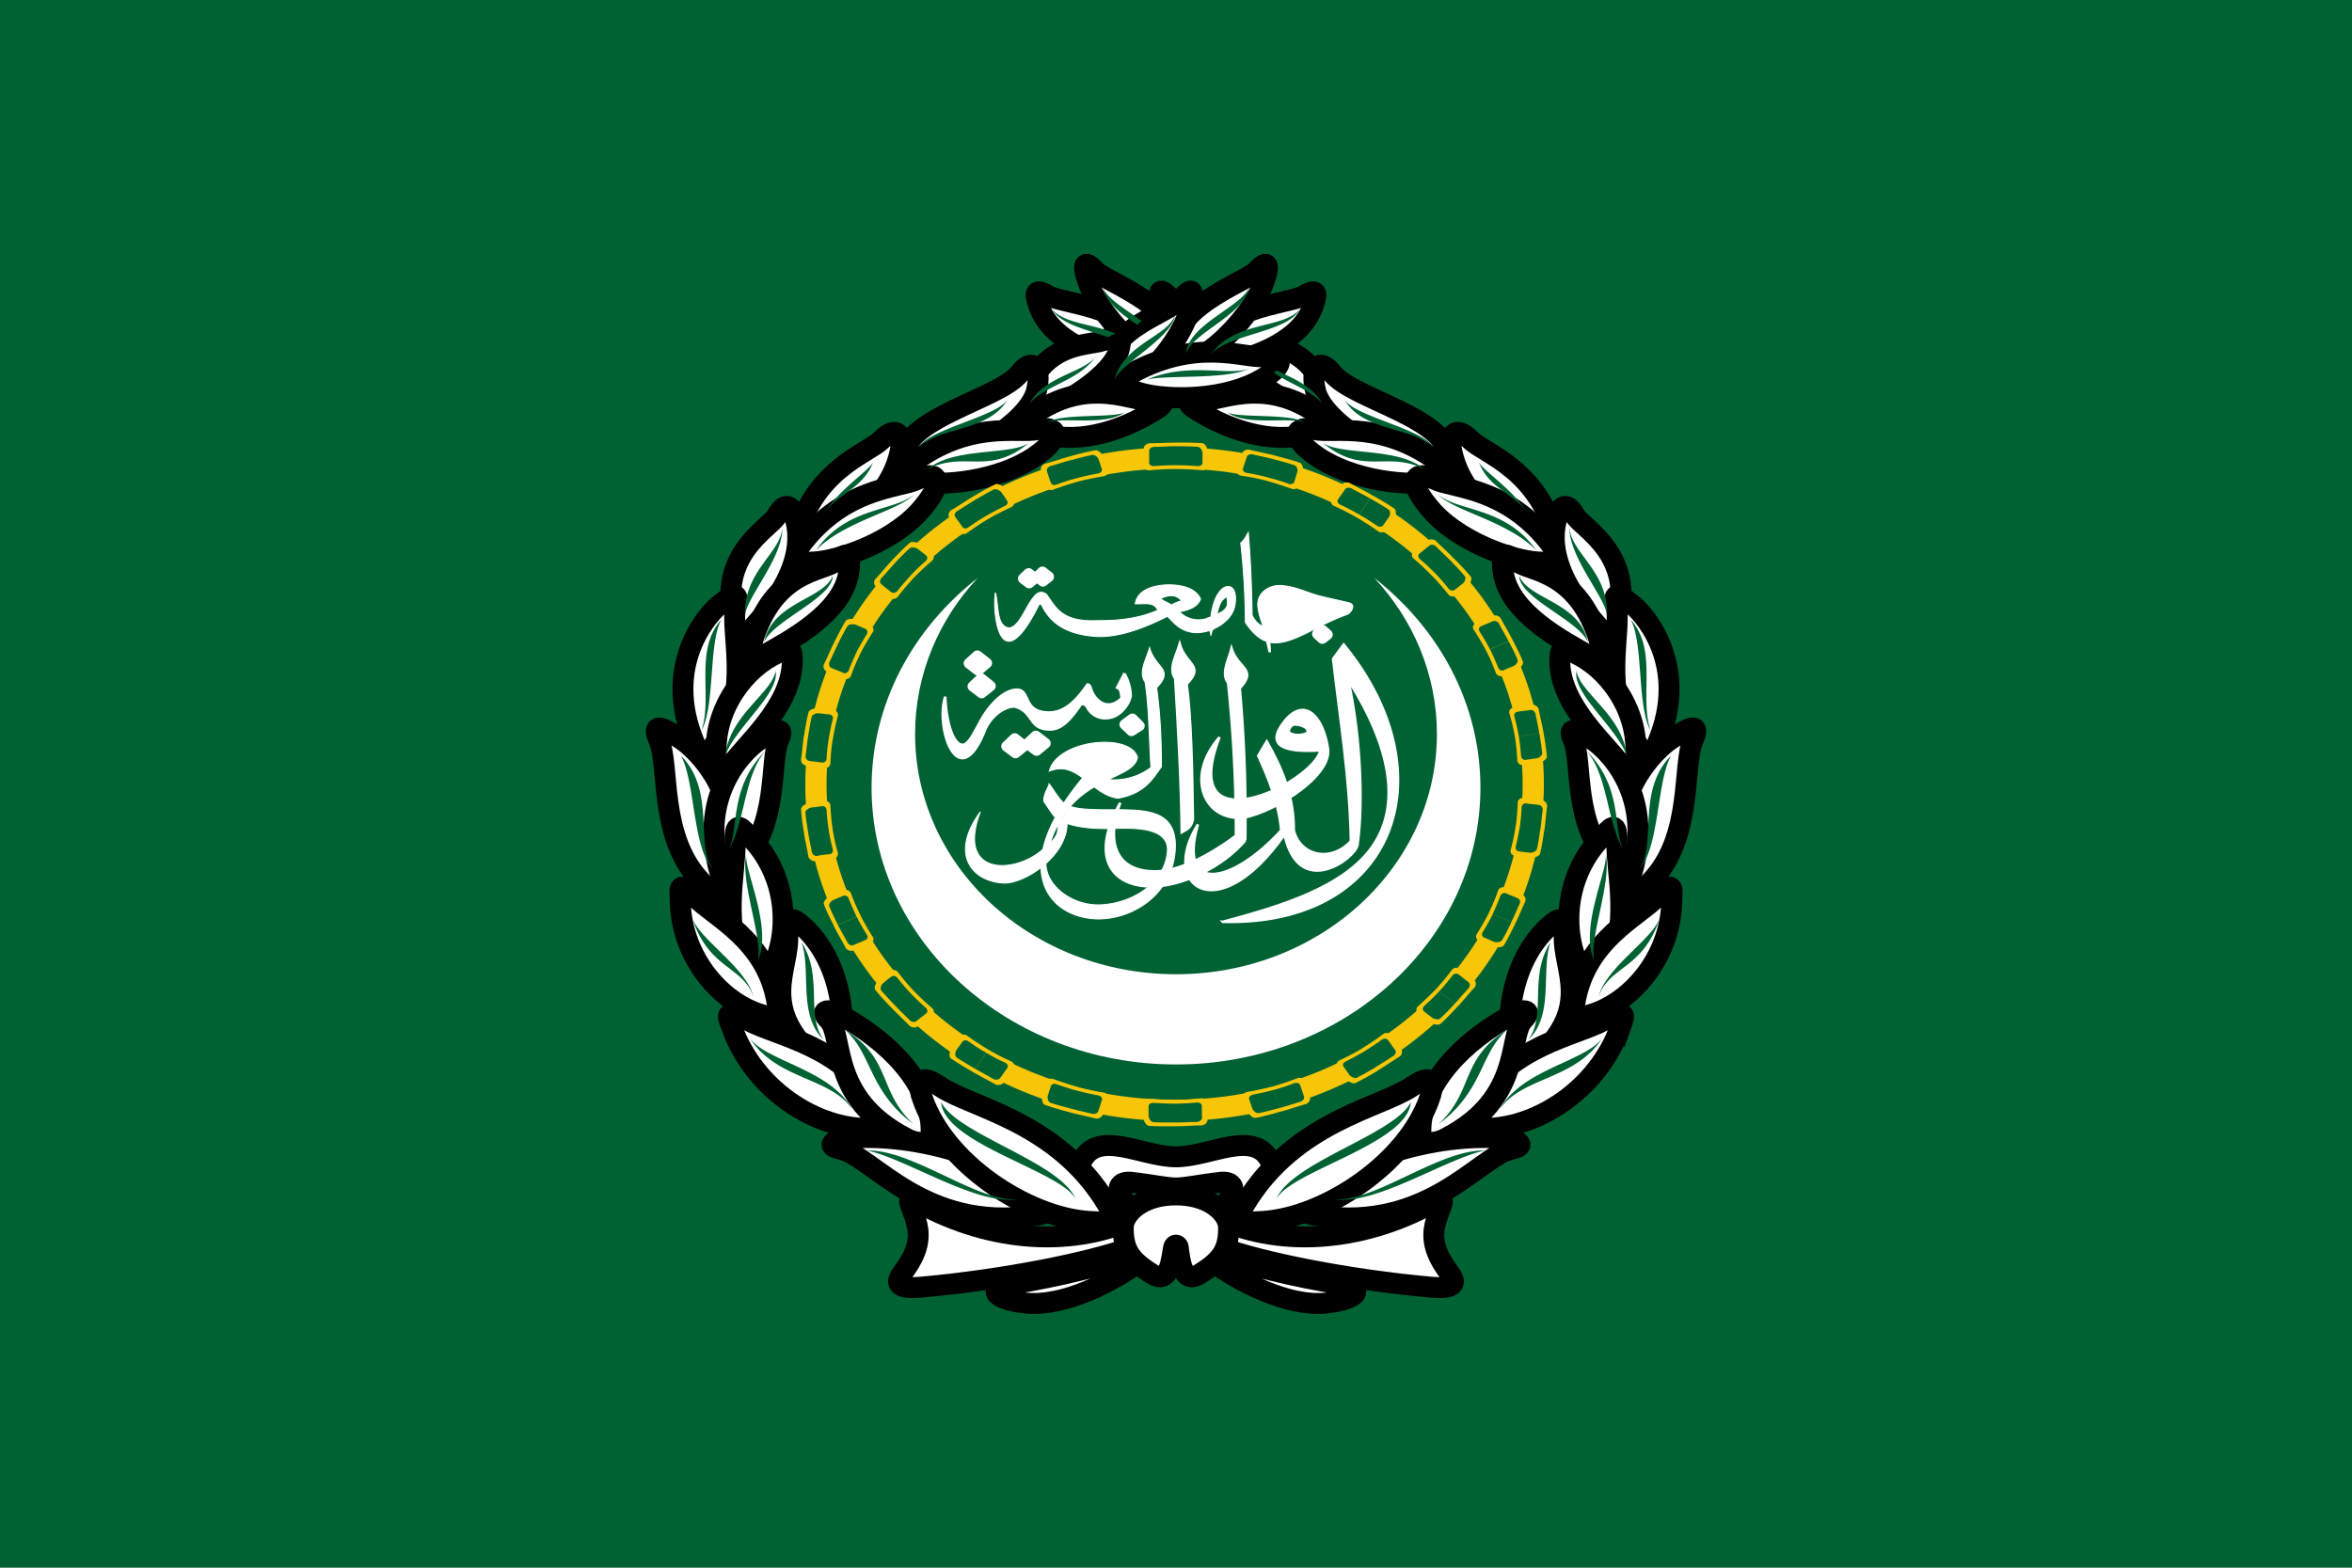 <svg xmlns="http://www.w3.org/2000/svg" xml:space="preserve" width="30" height="20"><path fill="#006233" d="M30 20V0H0v20h30z"/><g fill="#FFF" stroke="#FFF"><path stroke-width=".013" d="M12.502 10.361c-.391.533-.109.881.293.904.266.018.818-.342.816-.764l-.15-.078c.084.219-.004.285-.184.434-.353.293-1.078.315-.775-.496z"/><path stroke-width=".033" d="M15.598 11.76c2.197.057 2.898-1.879 1.541-3.537l-.135.182c.088.773.215 1.535.227 2.326-.266.285-.652.178-.729-.137.004-.428-.148-.791-.344-1.135l-.109.182c.127.283.264.604.293.953-.627.686-1.32.824-1.063-.076-.496.789.254 1.344 1.105.129.182.83.889.316.93.137.078-.543.037-1.418-.117-2.109.611.965.633 1.66.307 2.125-.361.516-1.149.757-1.906.96z"/><path stroke-width=".033" d="M16.844 9.572c-.471.031-.711-.057-.457-.375.252-.309.488-.063.551.352.059.389-.826.885-1.133.885-.463 0-.676-.541-.25-1.029-.549 1.421 1.185.597 1.289.167zm-.326-.33c-.057-.002-.098.088-.071.108.084.051.215.02.229-.006.027-.057-.078-.1-.158-.102z"/><path stroke-width=".033" d="M14.289 10.242c-.451.811 0 1.145.58 1.051.338-.055.766-.273 1.014-.572a18.322 18.322 0 0 0-.07-1.941c.227-.246-.02-.244-.105-.508-.039.154-.135.32-.043.439.066.641.102 1.291.1 1.951-.455.334-.797.457-1.041.455-.507-.004-.615-.392-.435-.875z"/><path stroke-width=".033" d="M15.215 10.457c-.008-.611-.02-1.303-.08-1.73.236-.236-.012-.244-.088-.51-.045.152-.145.316-.057.438.039.652.076 1.307.084 1.961.055-.032.115-.046.141-.159z"/><path stroke-width=".013" d="M13.459 10.428c-.057-.066-.098-.141-.145-.203-.008-.094.061-.18.068-.225.078.107.123.189.186.244m.08.043c.113.039.252.039.381.043.494.008 1.014-.066.959.543-.049.541-.541.854-.984.85-.629-.006-1.164-.637-.195-1.799.094-.014.215.01.316.02a.774.774 0 0 0 .555-.152c-.023-.383-.023-.746-.074-1.09-.088-.123.012-.285.057-.438.076.266.322.27.09.51.055.385.061.775.061 1.008-.117.162-.209.336-.553.402-.352-.047-.51-.494-.877-.346.102-.402 1.031-.496 1.125-.176-.061.332-.93.197-1.16 1.27-.07.332.313.637.705.611.385-.023.795-.266.836-.674.031-.344-.498-.303-.719-.299-.324.006-.527-.037-.648-.104m.329-.737c.057-.051.258-.084.33-.004a.687.687 0 0 0-.15.109c-.077-.035-.128-.07-.18-.105z"/><path stroke-width=".033" d="M14.342 8.592a.614.614 0 0 1 .08.289c-.033.145-.166.277-.305.281a.257.257 0 0 1-.252-.143c-.006-.014-.043-.051-.078-.033-.152.227-.266.324-.402.32-.273-.004-.193-.225-.445-.293-.106-.003-.28.094-.37.286-.338.871-.645-.004-.514-.41.02.391.121.621.227.613.078-.008.146-.168.244-.34.074-.129.256-.363.447-.363.176.004.064.295.414.291.17-.002.324-.121.482-.357.033-.004.043.051.051.07.023.082.178.305.387.102-.012-.045-.006-.117-.059-.133l.093-.18z"/><path stroke-width=".013" d="M15.441 7.871a.343.343 0 0 1-.398-.066c.135-.025.238-.068.27-.166-.061-.123-.203-.176-.406-.178-.27.006-.408.105-.426.242.127.004.238-.029.287.082-.221.1-.482.135-.766.133-.465.021-.533-.17-.654-.336-.01-.01-.051-.029-.07-.025-.145 0-.25.455-.41.453-.162-.02-.127-.293-.172-.449-.041.246.049 1.16.549.168.014-.035.035-.023.049.004.135.277.406.371.701.387.246.012.559-.086.896-.258.088.088.158.189.346.209.219.01.453-.135.506-.313.027-.092.031-.273-.076-.275-.148-.004-.258.324-.223.621a.694.694 0 0 0 .02-.074m-.661-.395c.098-.043.193-.061.268.029-.059.02-.094.031-.127.055-.042-.03-.1-.045-.141-.084zm.72.203c.023-.098.037-.176.125-.227.018.104.022.16-.125.227zm.588.152c-.029-.084-.057-.156-.066-.248-.021-.184.152-.287.309-.271.162.014.27.068.424.117.119.035.283.066.438.105.088.035 0 .129-.021.141-.391.139-.666.359-.914.367-.146.008-.277-.08-.396-.26a9.674 9.674 0 0 0-.059-1.014c.057-.053.068-.09.096-.133.029.338.043.695.049 1.055.031.063.07.114.14.141zm.248.028c-.207.053-.182-.107-.201-.207-.023-.116-.008-.247.155-.211.209.051.4.117.586.188l-.54.23z"/><path stroke-width=".013" d="m16.156 8.188.029.127h.021l-.008-.119"/><path stroke-linecap="round" stroke-linejoin="round" stroke-width=".134" d="m12.838 9.521.105-.1.121.096-.111.09-.115-.086zm.267-.033.107-.1.123.094-.113.094-.117-.088zm-.746-1.025.107-.098.121.094-.111.094-.117-.09zm.049.293.107-.1.119.096-.113.09-.113-.086zm1.938.486.098-.072.09.09-.102.064-.086-.082zm-1.295-1.861.07-.066.08.063-.074.061-.076-.058zm.178-.022.068-.064.08.063-.074.059-.074-.058zm3.703.737-.066.051-.063-.059.068-.047.061.055z"/><path stroke-width=".013" d="m13.811 9.916-.008.109.189.016.152-.104-.333-.021z"/><path stroke-width=".033" d="m15.416 7.893.057-.012-.006.141-.035.014-.016-.143z"/></g><path fill="#FFF" d="M15 13.58c2.141 0 3.883-1.584 3.883-3.531 0-1.072-.525-2.027-1.354-2.676.496.531.799 1.23.799 1.992 0 1.691-1.49 3.064-3.328 3.064-1.84 0-3.328-1.373-3.328-3.064 0-.762.303-1.461.799-1.992-.828.648-1.354 1.604-1.354 2.676 0 1.947 1.742 3.531 3.883 3.531z"/><g fill="#FFF" stroke="#000" stroke-width=".267"><path d="M14.475 15.545c-.855.391-1.928.283-2.832-.246-.039-.02-.059.008-.019.105.097.256.175.461-.117.842-.125.168.019.193.234.176 1.09-.098 2.16-.318 2.676-.504l.058-.373zm-.02.461c-.34.125-.924.275-1.576.381-.264.035-.254.186.213.238.479.045 1.09-.266 1.461-.539l-.098-.08z"/><path d="M15 15.156c.117 0 .33-.045.545-.07.398-.063.107.496-.545.496v.186c.662 0 1.352-.656 1.207-.947-.205-.426-.77-.063-1.207-.063s-1.002-.363-1.207.063c-.146.291.545.947 1.207.947v-.186c-.652 0-.943-.559-.545-.496.215.025.428.07.545.07z"/><path d="M15.525 15.545c.855.391 1.926.283 2.832-.246.039-.02.059.008.02.105-.098.256-.176.461.115.842.127.168-.02.193-.232.176-1.09-.098-2.16-.318-2.676-.504l-.059-.373zm.02.461c.34.125.914.275 1.576.381.262.035.252.186-.215.238-.477.045-1.09-.266-1.459-.539l.098-.08z"/><path d="M15.029 15.918c.02.15.049.479.271.336.303-.186.371-.328.371-.594 0-.168-.225-.416-.672-.416s-.672.248-.672.416c0 .266.068.408.369.594.225.143.244-.186.273-.336.011-.053.06-.035.06 0z"/></g><g fill="#FFF" stroke="#000" stroke-width=".267"><path d="M14.717 4.576c-.125-.656-1.186-.699-1.352-.807-.195-.115-.166 0-.098.178.195.461.857.646 1.158.699.245.036.321.053.292-.07z"/><path d="M15.039 4.594c.107-.674-.943-.992-1.07-1.143-.146-.158-.166-.063-.098.125.127.398.584.867.855.99.225.108.294.151.313.028z"/><path d="M15.904 4.982c.098-.805-.758-.93-.982-1.186-.146-.16-.156-.07-.107.115.098.406.525.885.789 1.035.203.117.291.161.3.036z"/><path d="M15.643 4.807c-.887-.523-1.508-.23-1.762-.258-.244-.025-.32.115.098.328.515.256 1.236.221 1.517.123.291-.105.205-.158.147-.193zm1.332.353c-.271-.867-.904-.727-1.09-.832-.184-.107-.203-.08-.164.115.076.346.729.727 1.051.84.115.037.261.09.203-.123z"/><path d="M16.848 5.311c-.758-.559-1.352-.141-1.586-.203-.174-.045-.096.063-.029.105.488.311 1.09.479 1.559.285.183-.072.192-.09.056-.187zm1.644.566c.01-.547-1.234-.779-1.498-1.115-.156-.203-.291-.098-.213.23.115.424.973.895 1.439.982.282.055.272-.035.272-.097z"/><path d="M18.453 5.975c-.787-.645-1.449-.434-1.691-.496-.244-.053-.342.08.039.346.467.318 1.186.381 1.488.318.301-.063.222-.123.164-.168zm1.412.949c-.225-.939-.934-1.135-1.109-1.313-.166-.176-.34-.123-.195.301.176.506.75.949 1.053 1.055.29.115.271.027.251-.043z"/><path d="M19.855 7.047c-.574-.842-1.324-.814-1.557-.93-.225-.123-.381-.018-.078.346.349.441 1.07.689 1.4.707.333.019.275-.063.235-.123z"/><path d="M20.594 8.047c.332-.955-.426-1.311-.504-1.47-.088-.158-.176-.158-.225.009-.213.682.477 1.346.584 1.479.108.124.127.062.145-.018z"/><path d="M20.439 8.313c-.264-1.072-.953-1.01-1.109-1.16-.166-.15-.186-.045-.156.15.078.523.77.877 1.08 1.055.098.052.215.113.185-.045zm.663 1.255c.477-1.008-.088-1.689-.264-1.84-.174-.141-.281-.203-.225 0 .078.309-.193 1.105.225 1.691.137.196.156.38.264.149z"/><path d="M20.848 9.773c.107-.619-.281-1.186-.699-1.408-.244-.133-.254-.098-.254.09.02.574.613 1.053.789 1.318.164.248.154.061.164 0z"/><path d="M20.742 11.385c-.352-1.168.379-1.842.602-1.975.215-.143.352-.193.254.025-.146.328.01 1.242-.545 1.816-.176.196-.244.399-.311.134z"/><path d="M20.818 11.127c.291-1.018-.34-1.594-.535-1.707-.186-.117-.301-.16-.213.025.117.283-.012 1.08.477 1.576.156.168.215.336.271.106z"/><path d="M20.459 10.65c-.525.514-.535 1.266-.303 1.709.146.256.166.238.303.053.369-.541.146-1.32.166-1.664.008-.328-.107-.152-.166-.098z"/><path d="M21.324 11.465c0 .707-.477 1.283-.982 1.461-.291.098-.291.07-.252-.143.137-.797.807-1.088 1.051-1.346.232-.248.183-.044.183.028z"/><path d="M19.516 13.572c.855-.709.398-1.205.438-1.666.02-.248-.088-.186-.186-.098-.545.488-.574 1.355-.457 1.691.048.151.127.134.205.073z"/><path d="M20.664 13.111c-.283.779-1.031 1.258-1.666 1.283-.37.018-.359-.008-.232-.238.477-.832 1.324-.93 1.703-1.143.349-.195.222.018.195.098z"/><path d="M18.338 14.572c1.109-.506.885-1.346 1.09-1.559.146-.15-.029-.133-.117-.08-.653.346-1.178.895-1.188 1.479 0 .223.02.248.215.16z"/><path d="M16.82 15.51c1.4.205 2.053-.762 2.461-.85.215-.043.059-.123-.049-.133-.934-.098-2.121.301-2.48.744-.147.178-.147.213.068.239z"/><path d="M18.24 13.996c-.283.842-1.334 1.531-2.121 1.586-.369.025-.369-.01-.234-.23.633-1.045 1.732-1.223 2.121-1.488.332-.231.264.052.234.132zm-2.959-9.42c.127-.656 1.188-.699 1.354-.807.195-.115.166 0 .098.178-.195.461-.857.646-1.158.699-.245.036-.323.053-.294-.07z"/><path d="M14.961 4.594c-.107-.674.943-.992 1.07-1.143.146-.158.166-.063.098.125-.127.398-.584.867-.857.99-.223.108-.292.151-.311.028z"/><path d="M14.096 4.982c-.098-.805.758-.93.982-1.186.146-.16.154-.07.107.115-.098.406-.525.885-.789 1.035-.205.117-.291.161-.3.036z"/><path d="M14.357 4.807c.885-.523 1.508-.23 1.762-.258.242-.025.32.115-.098.328-.515.256-1.236.221-1.517.123-.293-.105-.205-.158-.147-.193zm-1.332.353c.271-.867.904-.727 1.09-.832.184-.107.203-.08.164.115-.078.346-.729.727-1.051.84-.117.037-.261.09-.203-.123z"/><path d="M13.15 5.311c.76-.559 1.354-.141 1.586-.203.176-.045.098.063.029.105-.486.311-1.09.479-1.557.285-.183-.072-.192-.09-.058-.187zm-1.644.566c-.01-.547 1.236-.779 1.5-1.115.154-.203.291-.098.213.23-.117.424-.973.895-1.439.982-.284.055-.274-.035-.274-.097z"/><path d="M11.545 5.975c.789-.645 1.451-.434 1.693-.496.244-.053.342.08-.039.346-.467.318-1.186.381-1.488.318-.301-.063-.225-.123-.166-.168zm-1.41.949c.225-.939.934-1.135 1.109-1.313.166-.176.34-.123.195.301-.176.506-.75.949-1.051 1.055-.292.115-.273.027-.253-.043z"/><path d="M10.145 7.047c.574-.842 1.324-.814 1.557-.93.225-.123.379-.018.078.346-.349.441-1.07.689-1.4.707-.333.019-.275-.063-.235-.123z"/><path d="M9.404 8.047c-.33-.955.43-1.311.506-1.47.088-.158.176-.158.225.009.215.682-.477 1.346-.584 1.479-.108.124-.127.062-.147-.018z"/><path d="M9.561 8.313c.264-1.072.953-1.01 1.109-1.16.166-.15.186-.045.156.15-.078.523-.77.877-1.08 1.055-.098.052-.215.113-.185-.045zm-.663 1.255c-.477-1.008.088-1.689.264-1.84.174-.141.281-.203.223 0-.076.309.195 1.106-.223 1.692-.137.195-.156.379-.264.148z"/><path d="M9.152 9.773c-.107-.619.282-1.185.702-1.408.242-.133.252-.098.252.09-.02.574-.613 1.053-.787 1.318-.167.248-.157.061-.167 0z"/><path d="M9.26 11.385c.35-1.168-.381-1.842-.604-1.975-.215-.142-.351-.193-.254.026.146.328-.01 1.242.545 1.816.176.195.235.398.313.133z"/><path d="M9.182 11.127c-.293-1.018.34-1.594.535-1.707.183-.117.301-.16.213.025-.115.283.01 1.08-.477 1.576-.154.168-.213.336-.271.106z"/><path d="M9.541 10.65c.525.514.535 1.266.303 1.709-.146.256-.166.238-.303.053-.369-.541-.146-1.32-.166-1.664-.01-.328.107-.152.166-.098z"/><path d="M8.676 11.465c0 .707.477 1.283.982 1.461.291.098.291.07.252-.143-.135-.797-.807-1.088-1.051-1.346-.232-.248-.183-.044-.183.028z"/><path d="M10.484 13.572c-.855-.709-.398-1.205-.438-1.666-.02-.248.088-.186.186-.098.545.488.574 1.355.457 1.691-.048.151-.126.134-.205.073z"/><path d="M9.336 13.111c.283.779 1.033 1.258 1.664 1.283.372.018.361-.008.234-.238-.477-.832-1.324-.93-1.703-1.143-.349-.195-.222.018-.195.098z"/><path d="M11.662 14.572c-1.109-.506-.885-1.346-1.09-1.559-.146-.15.029-.133.117-.08.653.346 1.178.895 1.188 1.479 0 .223-.02.248-.215.16z"/><path d="M13.18 15.51c-1.4.205-2.053-.762-2.461-.85-.215-.043-.059-.123.049-.133.934-.098 2.121.301 2.48.744.147.178.147.213-.068.239z"/><path d="M11.76 13.996c.281.842 1.332 1.531 2.121 1.586.369.025.369-.01.234-.23-.633-1.045-1.732-1.223-2.121-1.488-.332-.231-.264.052-.234.132z"/></g><path fill="#006233" d="M16.645 5.391c-.186-.123-.867-.053-.992-.133.242.185.786.053.992.133zm1.644.318c-.146-.238-1.012-.398-1.139-.611.223.408.895.355 1.139.611zm-.127.275c-.32-.283-1.07-.17-1.295-.338.526.434.819.098 1.295.338zm-1.877-1.257c.203.098.457.195.582.424-.145-.176-.408-.246-.621-.398.01-.001.029-.019.039-.026zm3.192 1.824c-.127-.266-.574-.557-.613-.654.124.343.495.423.613.654zm.117.469c-.391-.557-1.004-.494-1.246-.709.183.205.884.337 1.246.709zm.904.859c.029-.594-.459-.814-.479-1.15-.007.398.499.937.479 1.15zm-.244.318c-.098-.514-.758-.549-.875-.85 0 .284.777.577.875.85zm.545-.293c.35.391.107.984.254 1.418-.176-.32-.088-1.117-.254-1.418zm-.574 1.664c.525.516.313 1.09.525 1.338-.262-.345-.223-1.017-.525-1.338zm1.089.073c-.447.451-.174 1.133-.408 1.451.262-.274.223-1.115.408-1.451zm-.564 0c-.059-.521-.594-.797-.641-1.08-.058.283.516.726.641 1.08zm-.271 1.248c.088.363-.234 1.143-.137 1.381-.213-.416.185-1.204.137-1.381zm.689.832c-.213.646-.641.602-.777.992.097-.373.662-.709.777-.992zm-1.391.3c-.281.434-.049.93-.281 1.24.33-.31.156-.884.281-1.24zm.682 1.188c-.342.574-1.041.521-1.324.938.283-.522 1.148-.612 1.324-.938zm-1.236-.072c-.604.38-.418.779-.875 1.205.574-.426.525-.895.875-1.205zm-.282 1.541c-.584-.018-1.422.674-1.928.619.507.098 1.44-.522 1.928-.619zm-.945-.619c-.039.539-1.557.885-1.721 1.248.184-.479 1.518-.832 1.721-1.248zm-3.433-9.961c-.195-.15-.428-.275-.496-.426.049.195.242.338.438.471.018-.01.038-.036.058-.045zm-.333.16c-.301-.133-.65-.125-.807-.311.098.186.428.256.711.354a.388.388 0 0 1 .096-.043zm-.875 1.133c.186-.123.865-.053.992-.133-.242.185-.786.053-.992.133zm-1.644.318c.146-.238 1.012-.398 1.139-.611-.225.408-.895.355-1.139.611zm.127.275c.32-.283 1.07-.17 1.293-.338-.526.434-.817.098-1.293.338zm1.293-.834c.186-.354.711-.398.848-.609-.206.318-.653.371-.848.609zm1.5-.308c.535-.23 1.061-.035 1.313-.143-.311.151-1.051.08-1.313.143zm-4.108 1.709c.127-.266.574-.557.613-.654-.126.343-.495.423-.613.654zm-.115.469c.389-.557 1.002-.494 1.245-.709-.184.205-.885.337-1.245.709zm-.906.859c-.029-.594.457-.814.477-1.15.009.398-.497.937-.477 1.15zm.244.318c.098-.514.758-.549.875-.85 0 .284-.777.577-.875.85zm-.545-.293c-.351.391-.107.985-.254 1.418.176-.32.088-1.117.254-1.418zm.574 1.664c-.525.516-.313 1.09-.525 1.338.262-.345.223-1.017.525-1.338zm-1.089.073c.447.451.174 1.133.408 1.451-.262-.274-.225-1.115-.408-1.451zm.564 0c.059-.521.594-.797.643-1.08.056.283-.518.726-.643 1.08zm.271 1.248c-.088.363.234 1.143.137 1.381.215-.416-.185-1.204-.137-1.381zm-.689.832c.213.646.641.602.777.992-.097-.373-.662-.709-.777-.992zm1.391.3c.281.434.049.93.281 1.24-.33-.31-.154-.884-.281-1.24zm-.682 1.188c.342.574 1.041.521 1.324.938-.283-.522-1.148-.612-1.324-.938zm1.236-.072c.604.38.418.779.875 1.205-.574-.426-.525-.895-.875-1.205zm.282 1.541c.584-.018 1.422.674 1.928.619-.507.098-1.442-.522-1.928-.619zm.945-.619c.037.539 1.557.885 1.721 1.248-.184-.479-1.518-.832-1.721-1.248zm2.207-9.2c.117-.479.701-.566.779-.85-.029.302-.72.637-.779.85zm1.723-1.187c-.088.363-.719.568-.807.842.029-.371.68-.584.807-.842zm-.496.859c.303-.443.924-.328 1.139-.584-.157.301-.925.311-1.139.584z"/><path fill="none" stroke="#F7C608" stroke-linecap="round" stroke-linejoin="round" stroke-width=".271" d="M19.557 10.004c0 2.299-2.049 4.162-4.576 4.162s-4.574-1.863-4.574-4.162 2.047-4.162 4.574-4.162 4.576 1.863 4.576 4.162z"/><path fill="#F7C608" d="m14.082 14.168-.016.053c-.012.033-.047.051-.088.049-.092-.023-.217-.049-.328-.078l.104-.322c.121.033.246.057.332.07.037.01.057.043.047.076l-.014.043m-.787-.202.016-.051a.066.066 0 0 1 .084-.041c.092.033.201.07.322.104l-.104.322a3.911 3.911 0 0 1-.324-.096c-.035-.018-.043-.086-.033-.119"/><path fill="#006233" d="m14.02 14.141-.012.037c-.008.023-.037.035-.07.033-.078-.02-.182-.041-.273-.066l.074-.23c.102.027.203.047.275.061.031.008.049.031.041.057l-.01.031m-.654-.169.012-.037c.008-.025.037-.037.068-.027.076.025.166.057.268.084l-.074.23c-.094-.025-.188-.049-.27-.078-.029-.014-.039-.063-.031-.088"/><path fill="#F7C608" d="m12.832 13.766-.031.045c-.021.029-.063.037-.1.025-.082-.047-.193-.102-.293-.161l.201-.283c.105.063.217.117.297.152.031.019.041.057.02.086l-.026.038m-.693-.395.031-.045a.071.071 0 0 1 .094-.018c.076.055.17.119.277.182l-.201.283a4.54 4.54 0 0 1-.281-.173c-.027-.027-.016-.094.006-.123"/><path fill="#006233" d="m12.779 13.723-.023.031c-.016.021-.047.025-.078.016-.066-.041-.16-.088-.24-.135l.143-.203c.088.053.18.1.246.129.027.015.035.044.021.066l-.02.025m-.576-.328.023-.033c.014-.021.047-.025.074-.008.064.045.141.098.23.148l-.143.203c-.082-.048-.164-.095-.236-.144-.023-.021-.018-.07-.002-.092"/><path fill="#F7C608" d="m11.756 13.057-.045.035c-.029.023-.07.021-.104 0-.063-.066-.152-.148-.23-.229l.279-.221c.084.088.174.168.238.223a.058.058 0 0 1-.006.088l-.037.029m-.542-.556.045-.035a.07.07 0 0 1 .095.006c.057.074.125.16.207.246l-.279.221c-.076-.08-.153-.16-.215-.24-.018-.031.014-.092.043-.115"/><path fill="#006233" d="m11.719 13.002-.031.025c-.021.018-.052.012-.08-.006-.053-.057-.127-.123-.189-.191l.199-.156c.068.072.142.141.195.186.021.023.021.051.002.068l-.027.021m-.452-.465.033-.023c.02-.018.051-.014.073.01.048.059.107.131.176.203l-.199.156a4.563 4.563 0 0 1-.182-.197c-.016-.027.006-.072.027-.09"/><path fill="#F7C608" d="m10.941 12.102-.053.023a.086.086 0 0 1-.098-.027c-.041-.08-.104-.182-.15-.277l.336-.141c.053.105.113.205.158.275.018.031.002.066-.033.082l-.045.018m-.347-.672.053-.023c.035-.014.074-.002.09.031.031.084.072.184.125.289l-.336.141c-.049-.098-.098-.193-.133-.287-.008-.035.041-.086.076-.1"/><path fill="#006233" d="m10.924 12.041-.037.016c-.027.01-.055-.002-.074-.027-.035-.066-.084-.15-.125-.23l.24-.102c.045.088.094.172.131.23.014.027.006.055-.021.064l-.031.014m-.29-.561.039-.016a.051.051 0 0 1 .066.029c.029.068.063.152.105.238l-.24.102c-.039-.08-.08-.162-.111-.238-.008-.029.027-.066.053-.078"/><path fill="#F7C608" d="m10.457 10.979-.057.007a.089.089 0 0 1-.088-.053c-.014-.088-.041-.201-.057-.305l.365-.049c.018.113.045.227.068.305.004.035-.02.066-.059.07l-.049.006m-.123-.733.057-.008c.039-.006.072.018.078.053.004.09.012.195.029.309l-.365.049a2.933 2.933 0 0 1-.039-.309c.004-.037.066-.072.105-.076"/><path fill="#006233" d="m10.459 10.912-.041.008c-.027.002-.051-.016-.063-.045-.012-.072-.033-.166-.047-.254l.262-.035c.014.096.037.189.053.254a.046.046 0 0 1-.039.057l-.035.003m-.104-.609.041-.006a.051.051 0 0 1 .057.045c.004.074.012.16.027.256l-.262.035c-.014-.088-.029-.176-.035-.256.002-.031.047-.059.076-.063"/><path fill="#F7C608" d="m10.342 9.775-.059-.008a.076.076 0 0 1-.066-.072c.014-.088.021-.203.037-.309l.367.049a2.485 2.485 0 0 0-.029.309c-.006.035-.039.059-.078.053l-.047-.006m.105-.738.059.008c.039.004.063.035.057.07a2.745 2.745 0 0 0-.066.305l-.367-.049c.018-.104.033-.209.059-.305.016-.033.088-.053.125-.047"/><path fill="#006233" d="m10.363 9.713-.041-.006c-.029-.004-.045-.029-.047-.057.01-.074.02-.17.033-.258l.262.035a2.412 2.412 0 0 0-.027.256c-.004.029-.027.049-.057.045l-.033-.004m.09-.613.041.004c.027.004.045.029.039.059a2.536 2.536 0 0 0-.053.254l-.262-.035c.014-.086.027-.176.047-.254.012-.027.063-.043.09-.039"/><path fill="#F7C608" d="m10.602 8.59-.053-.021a.074.074 0 0 1-.043-.086c.041-.082.084-.189.133-.285l.336.139a2.462 2.462 0 0 0-.123.291c-.016.031-.055.043-.09.029l-.045-.018m.33-.682.053.022c.037.016.051.051.035.082a3.105 3.105 0 0 0-.16.275l-.336-.139c.049-.098.098-.195.15-.279.025-.029.1-.025.135-.012"/><path fill="#006233" d="m10.641 8.537-.037-.016c-.025-.012-.033-.039-.027-.068.033-.068.072-.158.111-.236l.24.098c-.043.09-.08.178-.104.242-.014.025-.043.039-.068.027l-.031-.014M11 8.006l.037.016c.025.012.035.039.021.066a3.62 3.62 0 0 0-.131.227l-.24-.098c.041-.082.08-.162.125-.232.02-.025.072-.025.1-.016"/><path fill="#F7C608" d="m11.219 7.52-.045-.035c-.029-.021-.031-.061-.014-.092.064-.066.139-.16.215-.242l.279.223c-.082.086-.158.18-.207.244a.071.071 0 0 1-.096.006l-.037-.027m.528-.57.045.033a.06.06 0 0 1 .006.09c-.07.059-.154.135-.238.223l-.28-.223c.076-.078.155-.16.231-.227.033-.021.103 0 .132.021"/><path fill="#006233" d="m11.273 7.479-.031-.025c-.021-.018-.021-.045-.006-.072.053-.055.118-.133.18-.199l.202.158c-.069.072-.133.15-.176.203-.022.021-.053.027-.075.01l-.025-.02m.439-.473.031.025c.021.018.021.045 0 .068a2.486 2.486 0 0 0-.195.186l-.202-.158c.064-.066.127-.133.191-.189.025-.018.078-.006.1.01"/><path fill="#F7C608" d="m12.141 6.65-.031-.043c-.021-.031-.012-.066.016-.094.082-.047.184-.117.281-.176l.199.283a3.57 3.57 0 0 0-.276.183.07.07 0 0 1-.094-.018l-.027-.037m.684-.41.031.045c.021.029.012.066-.021.085-.086.041-.189.09-.297.152l-.199-.283c.098-.057.195-.113.291-.16.039-.012.1.027.121.055"/><path fill="#006233" d="m12.207 6.627-.023-.033c-.016-.022-.006-.049.018-.07.068-.041.152-.096.234-.145l.144.201a3.46 3.46 0 0 0-.232.15c-.027.018-.059.014-.074-.01l-.018-.027m.568-.339.021.033c.016.021.006.049-.021.064-.07.035-.156.079-.244.129l-.145-.201a5.08 5.08 0 0 1 .242-.135c.031-.012.078.016.094.035"/><path fill="#F7C608" d="m13.295 6.055-.016-.051c-.012-.033.008-.068.043-.086.094-.025.213-.064.324-.096l.104.322a4.074 4.074 0 0 0-.32.104.065.065 0 0 1-.084-.042l-.014-.041m.781-.218.016.051c.012.033-.008.066-.045.076-.098.018-.211.037-.334.07l-.104-.322c.111-.031.225-.059.33-.078.039-.002.086.051.098.084"/><path fill="#006233" d="m13.365 6.047-.011-.037c-.008-.023.01-.047.039-.063.078-.02.178-.055.27-.078l.076.23a2.656 2.656 0 0 0-.27.086c-.031.008-.059-.004-.066-.029l-.012-.029m.65-.182.012.037c.01.023-.008.047-.039.057-.08.014-.176.033-.275.061l-.076-.23c.094-.025.188-.051.273-.066.033-.004.07.033.078.059"/><path fill="#F7C608" d="M14.588 5.779v-.054c0-.035.029-.061.068-.07.098 0 .223-.008.34-.008v.336c-.125 0-.252.008-.34.018-.039 0-.068-.025-.068-.063v-.045m.818-.008v.053c0 .035-.029.061-.068.061a4.166 4.166 0 0 0-.342-.016v-.337c.117 0 .234 0 .342.008.039.008.066.07.068.105"/><path fill="#006233" d="M14.658 5.789v-.037c0-.027.023-.045.057-.051.08 0 .186-.008.283-.008v.242c-.105 0-.211.006-.283.012-.033 0-.057-.02-.057-.043v-.033m.68-.006v.039c0 .023-.023.043-.057.043a3.777 3.777 0 0 0-.283-.012v-.242c.098 0 .193 0 .283.008.031.004.057.051.057.074"/><path fill="#F7C608" d="m15.826 5.838.016-.051c.012-.035.047-.053.088-.051.092.023.217.047.33.074l-.102.324a2.906 2.906 0 0 0-.334-.066c-.037-.012-.057-.043-.047-.078l.014-.043m.789.196-.016.051a.065.065 0 0 1-.084.043c-.092-.031-.201-.07-.322-.102l.102-.324c.111.031.225.059.324.094.035.02.045.086.033.121"/><path fill="#006233" d="m15.891 5.865.012-.035c.008-.025.035-.037.068-.035.078.02.182.039.275.064l-.072.232a3.153 3.153 0 0 0-.277-.059c-.032-.007-.049-.032-.042-.057l.01-.031m.656.163-.011.038c-.008.025-.037.037-.068.029a2.74 2.74 0 0 0-.268-.082l.072-.232c.094.023.186.049.27.076.029.014.039.063.031.086"/><path fill="#F7C608" d="m17.082 6.232.031-.047c.02-.027.061-.037.098-.025.082.047.195.1.293.159l-.195.285a3.41 3.41 0 0 0-.299-.152c-.033-.02-.043-.055-.021-.085l.025-.035m.697.385-.031.047a.074.074 0 0 1-.094.02 3.195 3.195 0 0 0-.277-.18l.195-.285c.1.054.199.113.283.171.029.028.018.094-.004.123"/><path fill="#006233" d="m17.135 6.275.021-.033c.016-.021.047-.025.078-.014.068.039.16.084.242.131l-.141.205c-.088-.053-.182-.098-.246-.129-.027-.016-.037-.043-.023-.064l.02-.028m.578.327-.021.031c-.016.021-.047.025-.074.01a2.747 2.747 0 0 0-.232-.146l.141-.205c.082.047.166.095.236.142.023.022.02.07.004.092"/><path fill="#F7C608" d="m18.164 6.932.043-.035c.029-.023.07-.021.104 0 .064.066.156.145.232.227l-.277.223a2.994 2.994 0 0 0-.238-.223c-.028-.026-.024-.063.005-.087l.035-.031m.549.553-.044.035a.071.071 0 0 1-.096-.006 3.196 3.196 0 0 0-.21-.242l.277-.223c.078.078.154.158.219.238.018.031-.014.092-.043.115"/><path fill="#006233" d="m18.201 6.986.031-.025c.021-.018.053-.014.08.006.053.055.127.121.191.188l-.197.16a2.793 2.793 0 0 0-.199-.186c-.021-.021-.021-.051 0-.068l.025-.02m.455.459-.031.025c-.022.016-.053.012-.075-.01a2.574 2.574 0 0 0-.175-.201l.197-.16c.064.066.129.133.182.199.018.025-.004.07-.023.088"/><path fill="#F7C608" d="m18.986 7.881.053-.023c.035-.016.074-.004.1.025.041.08.104.182.152.277l-.334.143a3.244 3.244 0 0 0-.162-.273c-.018-.031-.002-.066.033-.082l.043-.02m.356.672-.053.021a.074.074 0 0 1-.092-.029 2.605 2.605 0 0 0-.125-.289l.334-.143c.049.096.1.193.135.283.008.037-.041.088-.076.102"/><path fill="#006233" d="m19.006 7.941.037-.016c.025-.01.055.002.074.025.033.066.084.15.125.23l-.238.102a2.955 2.955 0 0 0-.133-.227c-.014-.027-.006-.055.02-.066l.033-.014m.293.558-.037.018a.054.054 0 0 1-.068-.029c-.029-.068-.063-.152-.107-.238l.238-.102c.043.08.084.16.115.236.008.029-.027.068-.053.08"/><path fill="#F7C608" d="m19.48 9 .059-.008c.039-.006.07.018.086.051.016.088.045.199.063.305l-.365.051a2.8 2.8 0 0 0-.072-.303c-.006-.035.02-.066.059-.07l.047-.008m.131.734-.056.008c-.039.004-.072-.018-.078-.051a3.132 3.132 0 0 0-.031-.311l.365-.051c.018.105.035.209.043.307-.004.037-.068.074-.105.078"/><path fill="#006233" d="m19.48 9.064.041-.006c.029-.004.053.016.064.045.012.07.035.164.049.254l-.262.035a2.78 2.78 0 0 0-.057-.254c-.004-.027.012-.053.039-.057l.035-.006m.111.613-.041.006a.051.051 0 0 1-.057-.043 3.338 3.338 0 0 0-.029-.258l.262-.035c.014.086.029.174.037.254-.004.031-.047.059-.074.063"/><path fill="#F7C608" d="m19.609 10.203.059.006a.076.076 0 0 1 .066.07c-.012.09-.02.203-.035.309l-.367-.043c.018-.115.025-.23.027-.311.006-.035.037-.057.076-.053l.049.006m-.099.739-.059-.006c-.037-.006-.063-.035-.059-.07.023-.086.049-.191.064-.305l.367.043c-.016.105-.031.211-.055.307-.016.033-.086.053-.125.049"/><path fill="#006233" d="m19.59 10.264.039.006c.029.004.047.027.049.057-.01.074-.018.17-.031.258l-.262-.031c.014-.096.021-.191.023-.258.006-.029.029-.049.057-.047l.035.006m-.086.612-.041-.006a.047.047 0 0 1-.041-.055c.018-.074.037-.16.053-.254l.262.031c-.014.086-.025.176-.045.254-.012.027-.063.045-.09.041"/><path fill="#F7C608" d="m19.361 11.389.053.021a.074.074 0 0 1 .043.086c-.039.082-.082.189-.129.287l-.338-.137c.051-.105.094-.215.121-.291.016-.031.053-.045.09-.031l.043.018m-.322.683-.055-.021c-.035-.016-.049-.049-.033-.082.047-.078.104-.17.156-.275l.338.137c-.049.098-.096.193-.148.279-.025.029-.1.027-.135.014"/><path fill="#006233" d="m19.322 11.443.037.016c.025.01.035.037.027.066-.033.068-.068.158-.109.238l-.24-.098c.043-.088.078-.178.102-.24.014-.027.043-.039.068-.029l.031.014m-.269.567-.039-.016c-.025-.01-.035-.037-.021-.064.039-.064.086-.143.129-.23l.24.098a2.51 2.51 0 0 1-.121.232c-.02.025-.074.027-.1.018"/><path fill="#F7C608" d="m18.754 12.465.045.033c.029.023.033.061.014.094-.063.066-.137.16-.213.242l-.281-.219a3 3 0 0 0 .205-.248.076.076 0 0 1 .098-.006l.037.027m-.524.573-.045-.033c-.029-.023-.031-.061-.006-.088.07-.063.152-.137.234-.225l.281.219c-.076.08-.15.162-.228.23-.031.02-.102 0-.133-.021"/><path fill="#006233" d="m18.699 12.506.032.025c.021.016.021.045.006.07-.053.057-.115.133-.178.201l-.201-.156c.068-.072.13-.15.171-.205.022-.021.053-.027.075-.01l.027.021m-.436.476-.031-.025c-.021-.016-.021-.045 0-.068.057-.051.125-.115.193-.188l.201.156c-.062.066-.125.135-.189.191-.025.02-.078.008-.1-.01"/><path fill="#F7C608" d="m17.84 13.34.031.045c.021.029.014.066-.014.091-.082.049-.182.12-.279.178l-.203-.281c.105-.063.205-.133.273-.184a.069.069 0 0 1 .094.018l.027.037m-.677.414-.031-.042c-.021-.031-.014-.066.02-.086.086-.041.189-.091.295-.156l.203.281a3.285 3.285 0 0 1-.291.162c-.037.014-.1-.025-.121-.055"/><path fill="#006233" d="m17.773 13.365.023.033c.016.021.006.048-.018.07-.066.039-.15.098-.232.146l-.145-.201c.088-.053.172-.111.229-.152.027-.016.059-.014.074.008l.02.027m-.564.344-.023-.031c-.016-.022-.006-.049.021-.064.07-.035.156-.081.244-.131l.145.201c-.08.047-.162.095-.24.135-.031.012-.078-.014-.094-.035"/><path fill="#F7C608" d="m16.691 13.945.016.051c.012.033-.008.066-.041.086-.094.025-.213.068-.324.098l-.107-.32c.121-.033.24-.076.32-.107.037-.01.074.008.086.041l.014.043m-.78.224-.018-.051c-.012-.035.008-.068.045-.078.096-.018.211-.039.332-.072l.107.32c-.111.031-.223.063-.328.082-.041.002-.088-.049-.1-.084"/><path fill="#006233" d="m16.621 13.953.012.037c.008.025-.01.049-.039.063-.076.021-.176.057-.268.082l-.078-.23c.102-.027.199-.063.268-.088.031-.008.061.004.068.027l.01.031m-.649.186-.012-.037c-.008-.023.01-.047.039-.057.08-.016.176-.035.275-.063l.078.23c-.094.025-.188.051-.273.068-.033.002-.07-.033-.078-.059"/><path fill="#F7C608" d="m15.4 14.232.002.053c0 .037-.029.063-.068.072-.098 0-.223.01-.34.012l-.004-.336c.127-.002.252-.012.34-.021.039 0 .068.027.068.063l.002.043m-.818.015v-.053c0-.035.029-.063.068-.063.096.008.213.016.34.016l.004.336c-.117 0-.234.002-.342-.006-.039-.008-.068-.07-.068-.105"/><path fill="#006233" d="m15.33 14.223.002.039c0 .025-.025.043-.057.051-.082 0-.186.008-.283.008l-.002-.24c.104-.002.209-.008.283-.016.031 0 .057.018.057.045v.031m-.68.011v-.037c0-.027.023-.045.057-.045.08.004.178.01.283.01l.002.24c-.098 0-.195.002-.283-.004-.033-.006-.057-.049-.059-.076"/></svg>